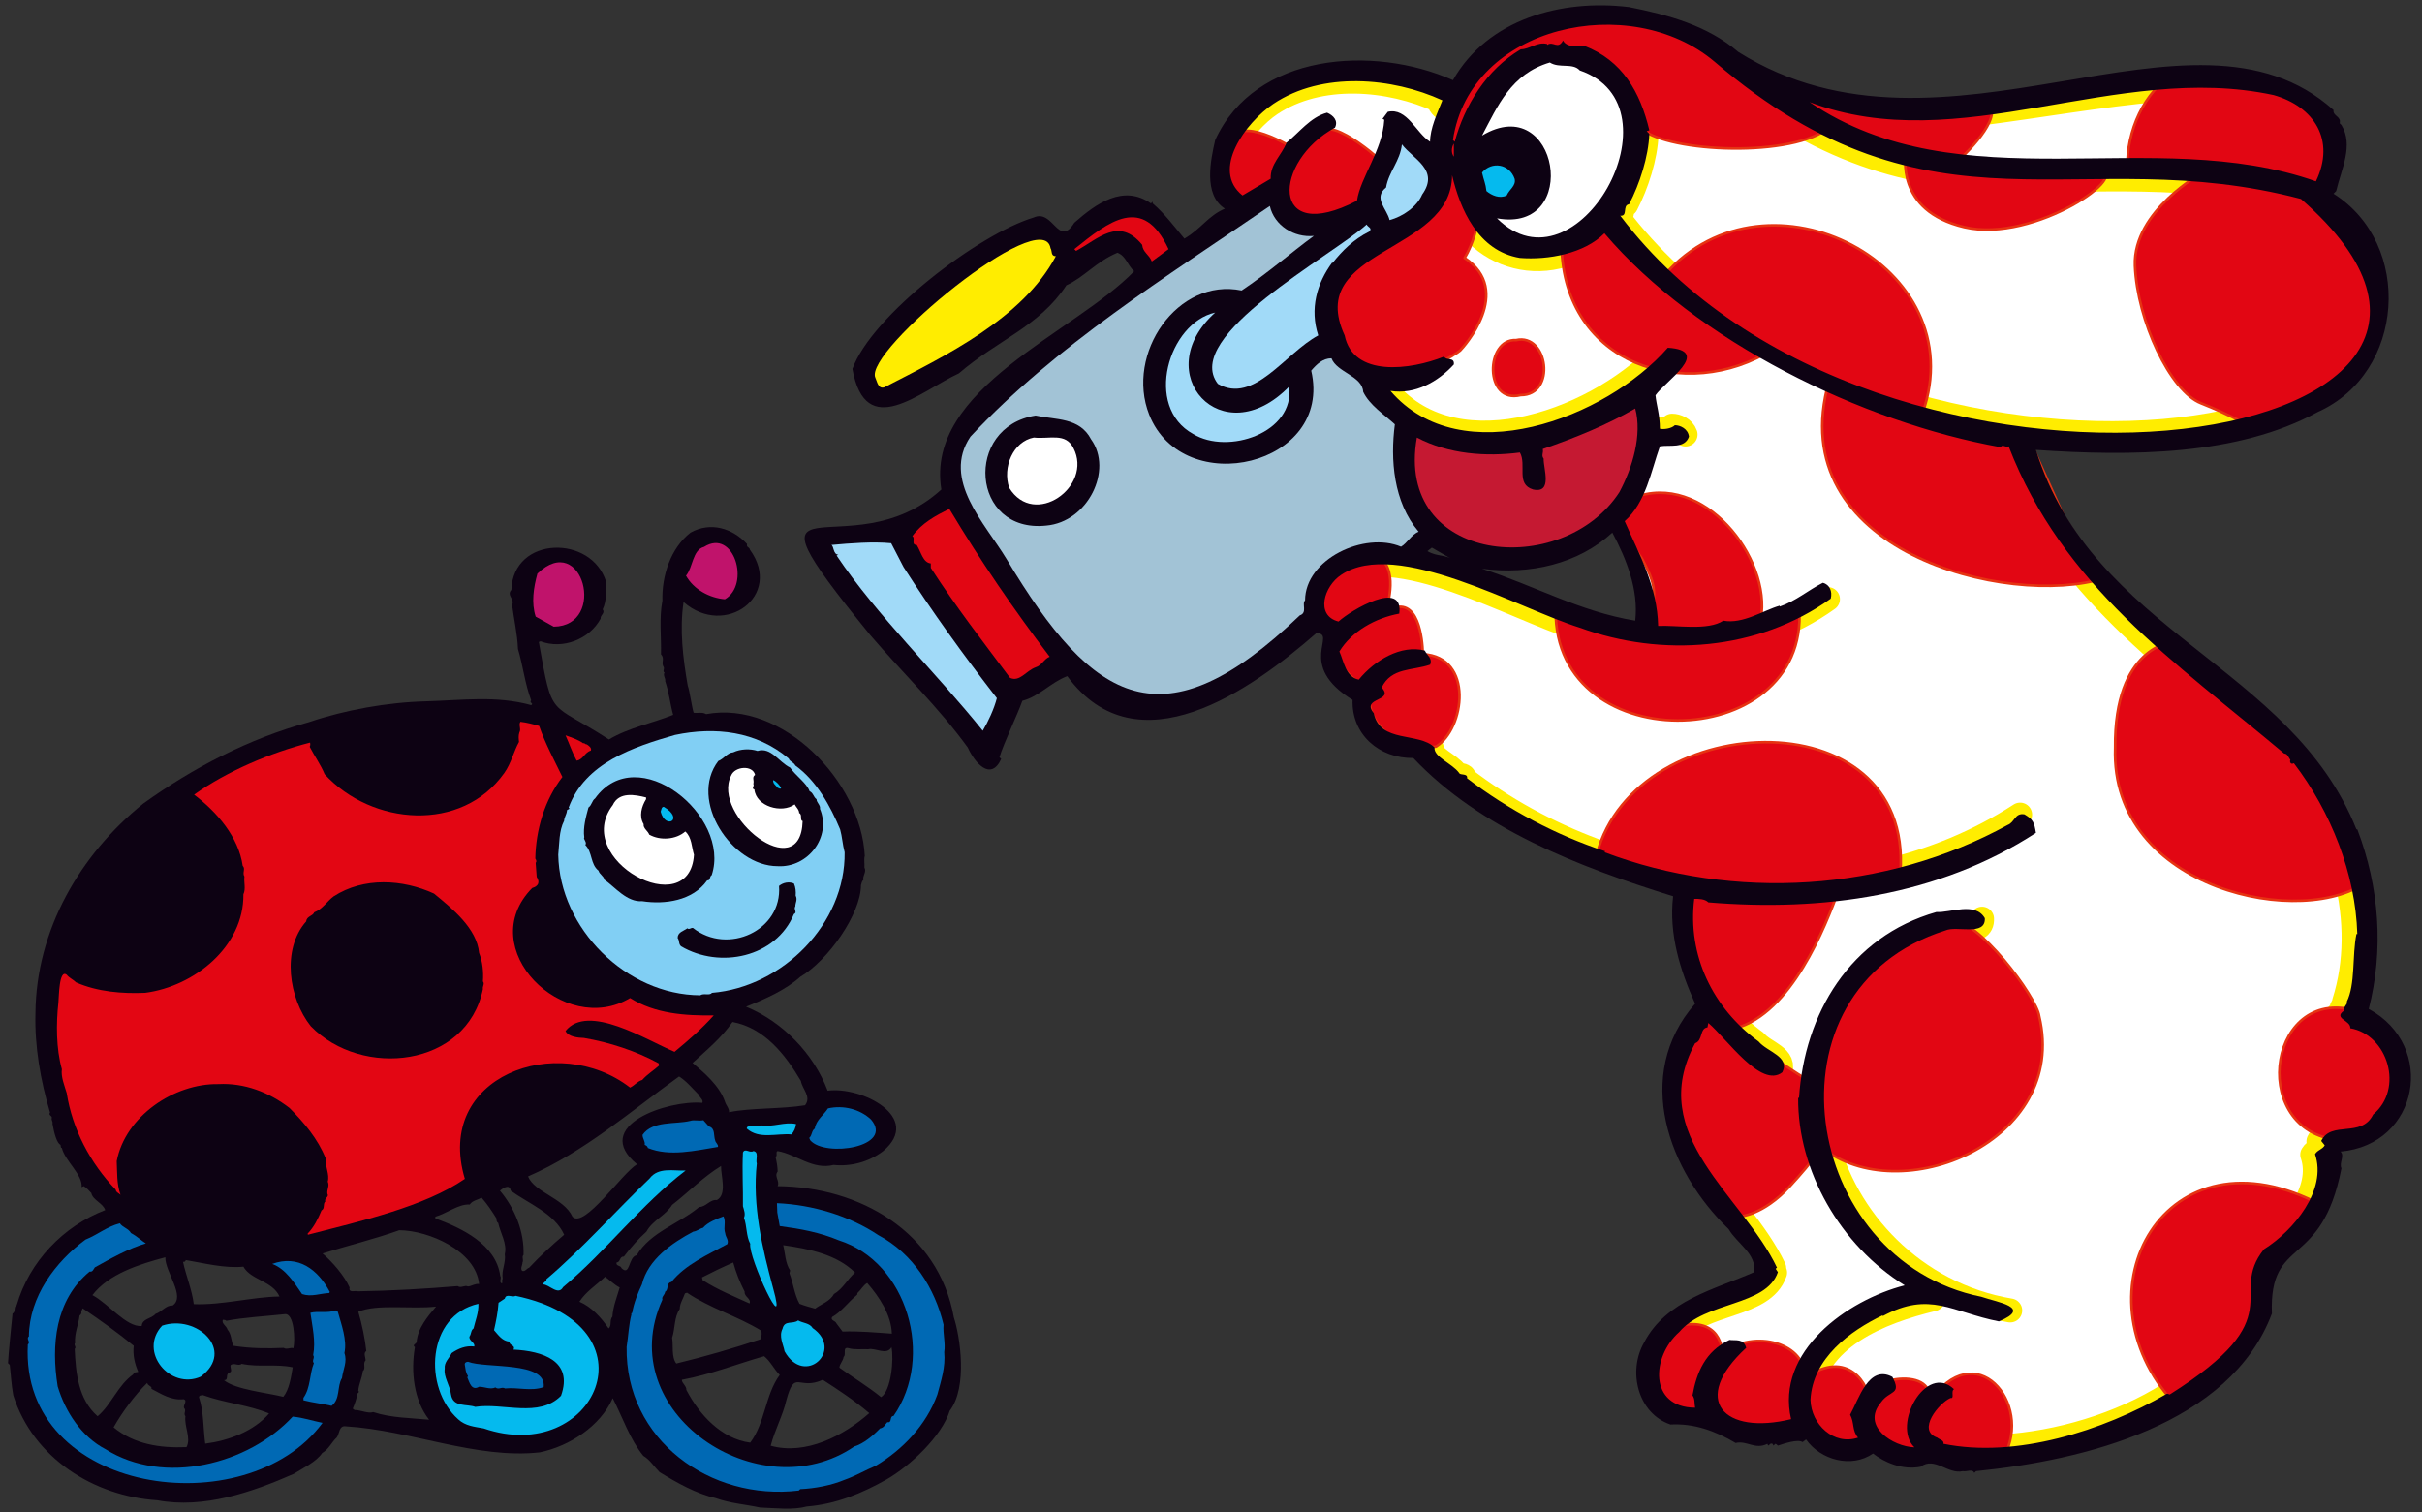 <?xml version="1.0" encoding="utf-8"?>
<!-- Generator: Adobe Illustrator 25.3.1, SVG Export Plug-In . SVG Version: 6.00 Build 0)  -->
<svg version="1.1" id="Livello_1" xmlns="http://www.w3.org/2000/svg" xmlns:xlink="http://www.w3.org/1999/xlink" x="0px" y="0px"
	 viewBox="0 0 301 188" style="enable-background:new 0 0 301 188;" xml:space="preserve">
<rect x="0" y="0" width="301" height="188" fill="#333333" stroke="none"/>
<style type="text/css">
	.st0{fill:#FFFFFF;}
	.st1{fill:#FFFFFF;stroke:#FFED00;stroke-width:2.979;stroke-linecap:round;stroke-linejoin:round;}
	.st2{fill:none;stroke:#FFED00;stroke-width:2.979;stroke-linecap:round;stroke-linejoin:round;}
	.st3{fill:#E20613;stroke:#E63312;stroke-width:0.322;stroke-linecap:round;stroke-linejoin:round;}
	.st4{fill:#0D0213;}
	.st5{fill:#E20613;}
	.st6{fill:#A1DAF8;}
	.st7{fill:#05BAEE;}
	.st8{fill:#A2C3D6;}
	.st9{fill:#FFED00;}
	.st10{fill:#C51932;}
	.st11{fill:#E30613;}
	.st12{fill:#C0136B;}
	.st13{fill:#81CFF4;}
	.st14{fill:#0069B4;}
</style>
<g>
	<path class="st0" d="M178.143,66.419l22.924-2.496l4.951,15.647c-3.265-0.911-33.105-11.222-35.761-10.565
		c-4.935,0.777-4.566,0.791-6.853,5.217c0.965,3.289,2.935,7.291,3.468,10.751l1.907,1.388l1.561,4.857l4.162,1.387
		c1.639,0.582,11.878,8.378,13.526,9.538c4.511,1.959,16.811,7.263,21.504,8.152l0.173,7.457l1.734,7.631
		c-5.819,12.671-5.362,12.482,1.735,23.584l4.856,5.377l0.693,3.12l-0.346,1.735c-3.282,1.202-9.431,4.753-12.313,6.763
		l-1.735,4.162l0.867,4.161l5.376,1.735l1.907-0.866l3.295,2.774c2.146,0.191,6.627,0.198,8.671-0.52l2.949,2.774l4.162-0.348
		l1.214-0.849l4.682,2.757l2.081-1.04l2.081,0.866l8.845-0.347l18.382-6.069l10.578-8.497l1.387-4.683l0.348-4.854
		c6.138-3.767,7.6-8.718,8.498-15.435c5.355-0.843,5.061-2.063,7.804-6.07l-1.041-5.549l-4.162-3.469
		c0.938-3.227,1.101-12.042,1.214-15.435l-4.682-12.311l-8.324-10.406c-12.065-7.668-24.789-19.979-29.829-33.642
		c8.921,1.487,21.783-0.465,30.695-1.56l8.845-4.509l3.816-5.377l1.04-4.682l-1.388-8.671l-5.723-5.897l2.255-4.854l-0.867-3.817
		l-3.816-4.162c0,0-10.578-2.255-10.578-2.254c-6.614,0.176-19.597,2.012-26.013,3.642l-16.822,0.347l-8.336-2.413l-3.283,0.506
		l-7.631-5.377c0,0-9.191-3.641-9.884-3.641c-0.694,0-8.611-0.105-8.611-0.105c-5.453,3.36-9.909,4.216-14.107,9.818
		c-11.018-5.278-29.302-3.681-28.615,11.792l2.603,2.774L178.143,66.419z"/>
	<g>
		<g>
			<path class="st1" d="M180.226,17.453l0.218,0.219c1.204-4.485,3.94-8.973,8.208-11.489c1.095,0,2.08-0.986,3.284-0.657v0.107
				c0.767-0.547,1.312,0.657,1.971-0.547c0.373,0.809,1.841,0.834,2.625,0.656c4.757,1.832,6.967,5.764,8.099,10.507l-0.329,0.109
				l0.329,0.329c-0.108,2.845-1.204,6.236-2.516,8.755c-0.877,0.109-0.112,1.531-1.095,1.422
				c31.953,42.322,120.923,29.576,84.592-2.08c-27.604-7.269-45.631,6.267-72.883-17.071
				C202.265-1.115,182.327,3.156,180.226,17.453z"/>
			<path class="st1" d="M157.9,12.966c-3.439,2.32-7.796,8.221-3.83,11.381l3.502-2.08c0.063-2.581,1.477-2.396,2.409,2.628
				c0.109,0.874,0.984,1.094,1.422,1.642c2.08,0.436,5.033-0.548,6.895-1.533c0.436-2.955,17.417-8.021,19.167-6.928
				c0-1.64-9.21-3.908-8.553-5.548C172.709,9.674,163.981,8.883,157.9,12.966z"/>
			<path class="st2" d="M272.306,19.724c5.226-0.041,10.245,1.258,15.165,2.873c5.653-25.247-50.266-0.385-62.925-9.848
				c1.005,0.376,1.834,1.16,2.889,1.663"/>
			<path class="st2" d="M172.456,48.642c8.815,10.262,26.738,3.41,34.523-5.367"/>
			<path class="st2" d="M205.942,53.348c0.438,0.112,1.422,0,1.86-0.437c0.581,0,1.415,0.34,1.678,1.099"/>
			<path class="st2" d="M227.173,74.47c-9.061,6.495-20.996,7.328-31.188,3.61c-7.576-2.356-22.804-11.196-29.657-6.566
				c-2.125,1.388-3.257,5.056-0.328,5.799c2.078-1.531,1.642,1.204,0.109,3.722c0.548,1.205,0.765,3.173,2.407,3.502
				c1.971-2.407,4.049-1.532,2.845,0.984c1.642,1.751-2.627,1.205-0.985,3.174c0.76,3.783,5.618,2.335,7.55,4.267
				c-0.109,1.204,2.189,1.971,3.064,3.175c0.111,0.328,1.095,0,0.985,0.657c19.437,14.888,48.338,17.895,69.08,4.461"/>
			<path class="st2" d="M213.619,112.34l-1.658-0.116c-0.122-0.122-0.269-0.21-0.43-0.273"/>
			<path class="st2" d="M211.53,111.951c-0.259-0.102-0.554-0.141-0.836-0.156"/>
			<path class="st2" d="M210.695,111.795l-0.485-0.01c-0.874,7.004,2.298,13.57,7.989,17.729c1.095,1.313,3.94,1.86,2.954,3.83
				c-2.63,2.067-6.89-4.176-9.193-6.129l-0.109,0.547c-0.985,0.109-0.548,1.642-1.531,1.969
				c-6.22,11.503,5.933,18.936,10.177,27.907c-0.328,0.108,0,0.327,0.109,0.547c-1.47,4.285-8.967,3.572-12.256,7.442
				c-3.492,3.083-3.784,9.383,1.97,9.411c-0.111-0.547,0-1.095-0.329-1.533c0.657-0.764,0.109-1.86,0.548-2.736
				c0.986-1.531,2.407,1.751,2.737,3.831c1.97,3.393,6.018,2.298,8.973,1.86c-0.218-0.765-0.329-2.08-0.329-3.064"/>
			<path class="st2" d="M246.323,114.195c0.109,2.297-3.502,0.875-4.923,1.529c-25.915,9.623-15.63,43.131,8.425,47.169"/>
			<path class="st2" d="M240.237,161.503c-6.468,1.562-14.833,4.731-15.58,12.551c0.08,3.077,2.917,5.716,5.909,4.705
				c-0.765-0.876-0.436-1.86-0.985-2.845c0.877-1.641,6.13-3.284,5.473-2.846c-4.716,2.554-1.731,6.676,2.516,6.895
				c-2.562-2.962,0.814-5.3,1.861-2.407c0.111,0.656,0.22,1.203,0.985,1.203c0.219,0.219,0.875,0.328,0.765,0.766
				c12.691,1.861,30.751-3.668,37.646-15.429c1.861-1.971-0.765-7.114,2.187-8.755c3.688-2.312,7.864-7.359,6.347-11.818
				c0.329-0.547,0.877-0.547,1.204-1.094l-0.436-0.548c1.247-2.57,5.003-0.314,6.456-3.283c3.855-3.2,1.83-9.918-2.845-10.724
				c0.108-0.985-2.19-1.204-0.766-2.189c-0.111-0.547,0.546-0.875,0.328-1.095c3.166-9.921-0.246-21.512-6.566-29.655
				c-0.438,0.218-0.548-0.221-0.438-0.438c-0.218-0.22-0.327-0.767-0.765-0.767c-13.635-11.456-27.513-20.795-34.254-38.192
				c-0.327,0.218-0.766-0.327-0.985,0.109c-1.97-0.327-4.156-0.765-6.154-1.282"/>
			<path class="st2" d="M198.738,29.345c-7.56,6.103-17.258,1.892-18.71-7.12"/>
		</g>
		<g>
			<path class="st3" d="M161.366,18.8c0,0,0.547-0.136,2.462-2.325c1.914-2.191,8.618,4.239,8.618,4.239l-1.642,4.923l-3.145,1.641
				c-2.877,0.218-7.553,0.474-8.755-3.828l-3.967,2.051c-2.844-3.011-3.734-4.243-1.778-8.344
				C154.662,14.421,161.366,18.8,161.366,18.8z"/>
			<path class="st3" d="M216.221,7.307c9.769,5.131,19.33,6.2,31.188,5.882c1.095,2.189-4.103,6.839-4.103,6.839
				c5.384,0.986,8.389,0.623,17.374,1.095c4.787,0.273-7.799,9.163-16.554,7.112c-8.755-2.053-7.25-9.166-7.25-9.166l-9.028-3.692
				c-3.851,4.231-19.466,3.658-23.393,0.958l-10.806,2.872l-9.439,4.378c0,0-0.137,5.061-2.189,8.48
				c6.156,4.105-0.137,11.081-0.548,11.491c-0.409,0.411-5.587,3.583-8.871,3.719c-3.282,0.137-5.306-3.153-6.675-4.384
				c-1.367-1.23-0.186-5.9,0.5-8.089c0.683-2.189,5.06-5.608,5.06-5.608c8.705-1.679,8.678-8.665,9.166-14.774
				C185.159-0.766,205.824-1.692,216.221,7.307z"/>
			<path class="st3" d="M206.918,34.119c12.738-14.434,38.493-1.096,32.01,17.237c3.098,0.992,10.032,2.604,13.268,3.282
				l4.378,9.713l4.923,7.524c-11.927,3.726-40.247-3.374-34.199-24.487l-6.975-3.967c-10.797,6.782-25.976,1.923-26.264-12.858
				c0,0,0.547-0.411,2.187-0.958c1.642-0.548,4.106-3.01,4.106-3.01L206.918,34.119z"/>
			<path class="st3" d="M188.981,49.112c-4.556,1.14-4.397-7.042-0.561-6.837C192.393,41.376,193.444,49.136,188.981,49.112z"/>
			<path class="st3" d="M218.683,77.619l4.923-2.051c1.29,18.517-31.573,19.004-30.232-0.684l4.378,1.915l7.251,1.231
				c0.473-4.152,1.3-4.478-0.959-8.619c0,0-3.42-4.788-2.6-5.059c0.822-0.275,2.326-2.738,2.326-2.738
				C212.456,59.084,220.658,70.295,218.683,77.619z"/>
			<path class="st3" d="M172.446,75.158c0,0-1.642,0.547,1.368,0.274c3.01-0.274,3.01,5.883,3.01,5.883
				c6.378,0.326,5.222,9.268,1.642,11.489c-4.301,0.499-8.997-2.424-8.208-7.112c-2.035-0.968-5.357-3.735-3.692-6.703
				c0,0,0-0.411-1.506-1.231c-1.504-0.822-1.368-2.188-0.411-5.473c0.958-3.282,5.609-3.282,5.609-3.282
				C174.087,69.411,172.446,75.158,172.446,75.158z"/>
			<path class="st3" d="M236.055,109.629l-7.524,0.959c-1.702,4.636-5.904,15.358-12.858,17.235
				c2.319,2.06,7.412,5.587,10.122,7.112c1.44-8.909,5.874-18.272,16.415-20.655c3.557-0.273,10.944,9.712,11.217,12.037
				c3.717,15.621-17.376,24.161-27.085,16.279c0,0-0.683,1.368-3.967,4.923c-3.284,3.557-6.154,3.692-6.154,3.692
				c-0.93-0.469-7.923-9.333-8.873-11.818c-0.464-3.107,3.576-12.382,5.589-14.171c-2.421-4.764-3.109-9.977-2.737-15.047
				c-0.761-0.046-11.525-3.778-11.764-3.968C203.305,87.689,238.981,86.4,236.055,109.629z"/>
			<path class="st3" d="M214.031,168.176c4.108-3.052,10.523-1.156,10.26,3.148c5.378-3.84,8.041,0.911,8.07,3.009
				c-2.049-2.655,8.362-5.035,7.387,0c5.697-8.547,12.948,0.064,9.302,6.703c0,0-0.275-0.137-2.326,0.274
				c-2.053,0.409-6.293-1.095-6.293-1.095c-2.493,0.981-5.622,0.866-7.66-1.231c-6.922,3.653-5.387-3.159-9.03-1.642
				c-2.054,1.701-9.975-0.404-11.489-1.641c0,0-3.692-0.411-4.65-0.683c-3.185-2.479-2.742-7.729,0.136-9.986
				C214.084,163.122,214.032,168.176,214.031,168.176z"/>
			<path class="st3" d="M270.252,174.47c6.892-5.392,12.182-7.156,12.311-18.057c0,0,1.915-1.779,3.148-2.735
				c1.231-0.958,2.873-3.831,2.873-3.831C269.129,139.386,257.439,160.597,270.252,174.47z"/>
			<path class="st3" d="M290.087,141.639c9.81,0.044,12.718-12.367,3.146-15.868C282.04,122.031,279.296,140.041,290.087,141.639z"
				/>
			<path class="st3" d="M262.866,92.942c-0.629,17.784,23.753,22.73,31.598,16.416c-4.22-15.998-12.699-20.496-24.484-29.549
				C269.98,79.808,262.729,80.357,262.866,92.942z"/>
			<path class="st3" d="M288.721,24.134c14.883,10.892,6.518,26.347-8.893,29.001c0,0-2.462-1.505-6.291-3.011
				c-3.831-1.502-7.935-10.259-8.208-17.098c-0.275-6.84,8.481-11.627,8.481-11.627l-9.439-0.41
				c-0.094-4.765,2.091-9.586,5.881-11.902C277.759,7.006,298.199,12.117,288.721,24.134z"/>
		</g>
		<path class="st4" d="M216.029,6.453c25.684,16.122,56.316-8.672,73.978,7.226c-0.109,0.766,0.985,0.766,0.765,1.641l0.22,0.22l0,0
			c1.531,2.516,0,5.471-0.658,8.208l-0.328,0.327c9.901,6.259,8.92,22.277-1.971,27.142c-9.95,5.437-23.171,5.519-35.018,4.706
			c7.052,22.706,31.696,26.759,39.834,47.164h0.11c2.765,7.214,3.291,15.012,1.422,22.327c8.447,4.585,6.276,16.848-3.502,17.728
			c0.547,0.547-0.218,1.421,0.111,2.08c-2.49,12.763-9.012,8.251-8.645,18.056c-5.202,13.835-23.444,18.25-36.771,19.588
			l-0.218,0.219c-0.22-0.548-0.986-0.109-1.424-0.219c-1.86,0.439-3.502-1.86-5.253-0.547c-2.299,0.438-4.487-0.547-5.91-1.642
			c-2.638,1.845-6.498,0.831-8.317-1.751l-0.438,0.329c-0.587-0.405-2.354,0.203-3.064,0.438c-0.109-0.11-0.22-0.22-0.329-0.22
			l-0.218,0.22l-0.109-0.22c-0.438-0.218-0.438,0.548-0.656,0c-1.533,0.765-2.519-0.438-3.94-0.109
			c-2.586-1.539-5.237-2.453-8.099-2.297c-4.023-1.362-5.355-6.544-3.284-10.177c2.737-5.253,8.645-6.568,13.68-8.755
			c0.327-2.297-2.08-3.502-3.174-5.363c-7.406-7.116-11.957-19.093-4.159-28.014c-1.86-4.16-3.284-8.645-2.734-13.351
			c-11.707-3.636-24.06-8.446-32.285-17.182c-4.283,0.066-7.695-2.966-7.551-7.222c-7.074-4.363-1.843-8.213-4.486-8.316
			c-8.112,7.095-22.267,17.171-30.97,5.363c-2.051,0.77-3.484,2.525-5.582,3.063c-0.601,1.71-2.282,5.187-2.845,7.005l0.219,0.218
			c-1.3,2.84-3.303,0.468-4.158-1.421c-3.605-4.972-8.13-9.311-12.147-14.007c-17.689-21.765-2.656-7.581,8.864-18.058
			c-2.036-12.608,16.542-19.434,23.966-27.138c-0.876-0.768-0.985-1.861-2.08-2.299c-2.625,1.095-4.158,3.064-6.347,4.05
			c-3.391,5.143-8.535,6.783-13.35,10.94c-4.894,2.277-11.607,8.52-13.242-0.544c2.396-6.627,15.674-16.76,22.544-18.825
			c2.407-1.095,3.064,3.83,5.033,0.656c2.715-2.387,6.074-4.812,9.52-2.407l0.22-0.219v0.219c1.532,1.315,2.736,2.955,3.94,4.378
			c2.078-1.204,2.955-2.846,5.033-3.722c-2.734-1.751-1.751-6.128-1.204-8.534c4.959-10.841,19.632-11.835,29.548-7.442
			c4.321-7.596,13.498-10.11,21.887-9.082C207.382,1.86,212.198,3.173,216.029,6.453z M200.378,66.206
			c-4.268,3.909-10.278,5.27-16.195,4.488c6.355,2.028,12.155,5.333,19.041,6.456C203.662,73.321,202.131,69.49,200.378,66.206z
			 M177.945,68.068l-0.548,0.436c1.315,0.768,2.189,0.329,3.393,1.204L177.945,68.068z M180.572,17.4l0.218,0.218
			c1.204-4.485,3.94-8.972,8.208-11.489c1.095,0,2.08-0.985,3.284-0.658v0.111c0.765-0.548,1.313,0.655,1.969-0.548
			c0.372,0.81,1.843,0.834,2.625,0.657c4.755,1.83,6.971,5.761,8.099,10.505l-0.328,0.109l0.328,0.329
			c-0.108,2.844-1.204,6.236-2.516,8.755c-0.875,0.11-0.11,1.532-1.095,1.422c31.954,42.322,120.92,29.579,84.594-2.082
			c-27.603-7.263-45.636,6.267-72.885-17.068C202.613-1.171,182.671,3.104,180.572,17.4z M158.245,12.913
			c-3.439,2.322-7.795,8.221-3.829,11.382l3.502-2.08c-0.076-1.826,1.386-2.948,1.969-4.488c1.533-1.203,2.955-3.173,5.035-3.72
			c0.765,0.328,1.421,0.985,0.985,1.86c-7.69,4.163-8.198,14.759,2.734,9.083c0.438-2.954,3.175-6.238,3.393-10.068l-0.218-0.11
			l0.657-0.874c2.407-0.548,3.502,2.626,5.253,3.72c0-1.641,0.874-3.501,1.531-5.143C173.055,9.621,164.328,8.831,158.245,12.913z
			 M224.891,12.693c18.788,12.756,42.705,2.701,62.925,9.85c2.477-5.146-0.236-9.301-5.253-10.725
			C263.011,7.604,243.556,19.774,224.891,12.693z M180.46,21.777c-0.036,9.803-18.365,9.049-13.35,19.917
			c1.071,5.231,8.169,4.312,12.366,2.627c0.218,0.548,1.313,0,1.204,0.985c-1.962,2.146-4.808,3.762-7.879,3.283
			c8.774,10.235,26.762,3.447,34.472-5.363c5.608,0.35-0.34,4.174-1.531,5.909c0.109,1.204,0.548,2.407,0.548,4.157
			c0.436,0.11,1.421,0,1.86-0.436c0.656,0,1.641,0.436,1.751,1.422c-0.547,1.533-2.407,0.985-3.61,1.204
			c-1.094,3.064-1.751,7.004-4.378,9.301c1.86,4.267,4.049,8.099,4.158,13.022c2.253-0.118,6.206,0.622,8.099-0.656
			c2.418,0.471,5.057-1.319,7.004-1.861v0.108c1.971-0.656,3.611-2.077,5.362-2.954c0.876,0.218,1.204,1.095,0.985,1.969
			c-9.063,6.497-20.997,7.328-31.188,3.612c-7.577-2.358-22.802-11.194-29.657-6.566c-2.125,1.39-3.259,5.056-0.329,5.801
			c1.592-1.459,8.127-5.283,7.551-0.984c-2.955,0.546-5.909,2.187-7.442,4.706c0.549,1.203,0.767,3.173,2.409,3.502
			c1.97-2.407,5.253-4.379,8.208-3.613c0.328,0.658,0.985,0.985,0.657,1.751c-2.189,0.767-4.815,0.329-6.019,2.846
			c1.641,1.751-2.627,1.203-0.985,3.174c0.76,3.784,5.62,2.334,7.551,4.268c-0.111,1.204,2.187,1.969,3.064,3.173
			c0.109,0.329,1.095,0,0.985,0.658c5.143,3.938,11.163,7.112,17.181,9.082l-0.109,0.109c16.065,6.077,34.944,4.96,50.121-3.392
			c0.875-0.329,0.875-1.531,2.078-1.314c1.095,0.655,1.205,0.985,1.424,2.297c-12.091,7.864-26.559,9.825-40.71,8.645
			c-0.438-0.438-1.203-0.438-1.751-0.438c-0.876,7.004,2.298,13.57,7.989,17.729c1.095,1.313,3.939,1.861,2.954,3.83
			c-2.629,2.067-6.89-4.174-9.193-6.129l-0.109,0.547c-0.985,0.11-0.548,1.641-1.533,1.97c-6.219,11.503,5.934,18.935,10.178,27.906
			c-0.329,0.108,0,0.328,0.109,0.547c-1.47,4.284-8.967,3.571-12.256,7.44c-3.49,3.084-3.785,9.384,1.968,9.411
			c-0.109-0.547,0-1.092-0.327-1.531c0.503-2.803,1.572-5.481,4.597-6.895c0.765,0.109,1.749-0.218,2.078,0.985
			c-7.053,6.496-2.746,10.902,5.58,8.864c-1.959-8.426,6.98-14.801,14.119-16.634c-8.01-4.958-13.31-14.264-13.242-23.308h0.109
			c0.664-10.406,6.295-20.027,17.071-23.092c1.751,0.109,4.817-1.313,6.02,0.766c0.109,2.298-3.501,0.876-4.924,1.531
			c-23.276,7.362-17.854,41.042,4.487,45.526c2.042,0.709,6.386,1.309,2.189,3.064c-5.812-1.136-8.568-3.845-14.446-0.656v-0.109
			c-4.034,1.937-8.71,5.323-8.973,10.505c0.081,3.079,2.913,5.715,5.91,4.706c-0.765-0.876-0.438-1.86-0.985-2.846
			c1.057-1.878,2.289-6.281,5.253-4.706c1.205,2.269-0.344,1.625-1.422,3.173c-2.502,2.956,1.498,5.494,4.158,5.583
			c-2.85-2.752,1.466-10.554,4.924-7.222c-0.438,0.218,0.109,1.205-0.438,1.093c-1.414,0.611-4.243,4.025-1.64,4.926
			c0.218,0.218,0.874,0.327,0.765,0.764c8.943,1.831,19.786-1.575,27.795-6.238l0.329,0.111c15.481-9.78,7.087-12.298,11.71-18.057
			c3.688-2.314,7.862-7.361,6.347-11.818c0.328-0.548,0.877-0.548,1.204-1.095l-0.438-0.547c1.25-2.573,5.003-0.315,6.456-3.284
			c3.858-3.199,1.83-9.92-2.844-10.723c0.109-0.986-2.189-1.204-0.768-2.19c-0.108-0.547,0.548-0.874,0.329-1.094
			c1.093-2.189,0.656-5.692,1.204-8.425h0.109c-0.225-7.507-3.283-15.225-7.88-21.232c-0.436,0.22-0.547-0.218-0.436-0.436
			c-0.22-0.22-0.328-0.769-0.767-0.769c-13.635-11.454-27.51-20.796-34.252-38.19c-0.329,0.218-0.766-0.329-0.985,0.109
			C231.387,52.501,210.799,42.413,199.395,29c-2.508,2.524-6.973,3.337-10.506,3.064C183.635,31.187,181.447,25.934,180.46,21.777z"
			/>
		<path class="st0" d="M192.609,7.768c-4.815,1.424-6.456,5.364-8.425,9.085c9.483-5.695,12.417,12.2,1.86,10.288
			c9.91,9.868,23.286-13.941,10.288-18.386C195.454,7.768,193.812,8.535,192.609,7.768z"/>
		<path class="st5" d="M180.681,17.838c-0.329,0.547-0.329,1.204,0,1.64V17.838z"/>
		<path class="st6" d="M174.226,17.947c-0.221,2.079-1.642,3.393-1.971,5.362c-1.64,1.313,0.111,2.626,0.438,4.05
			c1.641-0.438,3.393-1.642,4.049-3.175C178.93,21.12,175.647,19.807,174.226,17.947z"/>
		<path class="st5" d="M180.352,20.793l0.22-1.095L180.352,20.793z"/>
		<path class="st7" d="M184.183,21.448c0.218,0.984,0.438,1.313,0.547,2.299c0.657,0.547,1.642,0.983,2.517,0.547
			c0.328-0.767,1.204-1.204,0.985-2.08C187.576,20.354,185.387,20.025,184.183,21.448z"/>
		<path class="st8" d="M120.603,54.278c-3.611,5.362,1.861,10.834,4.488,15.209c10.856,18.156,19.523,23.212,36.44,7.006
			c0.986-0.329,0.218-1.422,0.657-1.86c0.016-5.157,7.389-8.592,11.929-6.677c0.765-0.436,1.313-1.531,2.187-1.86
			c-3.147-3.72-3.53-8.967-2.955-13.351c-1.313-1.205-3.173-2.407-3.938-4.049c-0.112-1.97-3.284-2.408-3.94-4.159
			c-1.095,0-1.86,0.767-2.518,1.533c2.746,11.823-15.901,16.16-20.135,5.47c-2.986-7.575,3.529-17.073,11.491-15.429
			c3.282-2.189,6.128-4.706,8.973-6.786c-2.461,0.244-4.918-1.283-5.471-3.72C144.895,34.449,131.21,42.928,120.603,54.278z"/>
		<path class="st5" d="M133.515,30.969l0.218,0.218c2.73-1.466,5.302-4.287,8.209-0.764c0.108,0.985,0.874,1.203,1.204,2.08
			l2.078-1.533C142.049,24.132,137.798,27.52,133.515,30.969z"/>
		<path class="st6" d="M169.847,27.904c-4.283,3.904-23.044,13.891-18.494,19.808c4.499,2.593,8.366-3.828,12.475-6.02
			c-1.074-3.288-0.186-6.482,1.751-9.082v0.109c1.204-1.533,2.628-2.954,4.597-3.94C170.614,28.343,169.955,28.233,169.847,27.904z"
			/>
		<path class="st9" d="M108.784,46.947c0.218,0.438,0.327,1.423,1.095,1.204c7.581-3.9,17.227-8.551,21.338-16.305
			c-0.657,0-0.437-0.658-0.657-0.985C129.633,25.246,107.303,43.664,108.784,46.947z"/>
		<path class="st6" d="M148.289,53.95c4.301,2.62,12.636-0.129,11.927-5.909c-8.341,8.572-17.575-1.682-9.193-9.191
			C145.219,40.145,142.11,50.567,148.289,53.95z"/>
		<path class="st10" d="M203.223,50.777c-3.391,1.969-7.331,3.611-11.489,5.035c0.109,0.547-0.22,0.765,0.109,1.203
			c-0.056,1.186,1.167,4.365-1.313,3.83c-2.189-0.657-0.768-3.064-1.642-4.597c-4.158,0.547-8.863,0.22-12.803-1.86
			c-2.799,15.758,18.106,17.682,25.17,6.786C202.896,58.109,204.1,54.061,203.223,50.777z"/>
		<path class="st4" d="M128.7,51.652c-8.96,1.414-8.044,14.665,1.312,13.68c5.187-0.444,8.353-6.902,5.583-10.724
			C134.171,51.871,131.216,52.199,128.7,51.652z"/>
		<path class="st0" d="M128.482,54.387c-2.588,0.499-3.92,3.708-3.066,6.239c3.124,5.093,10.45-0.157,7.989-4.926
			C132.42,53.732,130.451,54.608,128.482,54.387z"/>
		<path class="st5" d="M113.38,66.644c0.436,0.221-0.219,1.095,0.548,1.095c0.547,0.876,0.765,2.188,1.751,2.297v0.547
			c3.111,4.839,6.403,9.069,9.848,13.68c1.205,0.547,1.971-0.875,3.175-1.313c0.765-0.218,1.094-1.095,1.751-1.313
			c-4.487-5.909-8.537-11.818-12.475-18.386C116.225,64.128,114.583,65.002,113.38,66.644z"/>
		<path class="st6" d="M110.753,67.522c-2.298-0.22-5.033,0-7.442,0.218c0.329,0.108,0.22,1.204,0.877,1.204l-0.218,0.109
			c5.017,7.469,12.401,14.594,18.166,21.777c0.656-1.092,1.421-2.734,1.751-4.047c-4.16-5.364-8.099-10.834-11.601-16.306
			L110.753,67.522z"/>
		<path class="st0" d="M181.447,69.819l-0.328-0.112L181.447,69.819z"/>
	</g>
</g>
<g>
	<path class="st4" d="M20.544,156.284c-0.043,1.813,2.572,4.881,0.906,5.997c-0.819-0.07-1.38,0.819-2.115,1.036
		c-0.561,0.647-1.64,0.56-1.726,1.509c-1.908,0.166-4.131-2.789-6.126-3.839C13.508,158.337,17.301,157.151,20.544,156.284z
		 M90.086,136.914c-0.691-1.984-2.589-3.58-4.013-4.789c1.792-1.641,3.56-3.089,4.962-5.091c3.965,0.734,6.571,4.063,8.498,7.334
		c0.173,1.036,1.338,1.941,0.518,3.02c-2.971,0.49-6.735,0.302-9.448,0.864C90.646,137.778,90.215,137.389,90.086,136.914z
		 M91.121,156.931c0.346,1.251,0.819,2.46,1.424,3.624c-0.087,0.647,0.862,0.864,0.604,1.468c-1.984-0.906-3.926-1.683-5.823-2.892
		l-0.087-0.345C88.489,158.139,89.74,157.535,91.121,156.931z M98.195,157.923c-0.603-0.905-0.603-2.069-0.862-3.148
		c3.195,0.447,6.677,1.163,8.93,3.408c-0.949,0.82-1.51,2.028-2.632,2.675c-0.474,0.906-1.596,1.251-2.329,1.811
		c-0.604-0.172-1.294-0.345-1.941-0.604c-0.646-1.164-0.776-2.588-1.251-3.795L98.195,157.923z M103.415,163.705
		c1.165-0.647,2.029-1.898,3.108-2.761l0.043-0.217c0.432-0.388,0.733-0.992,1.207-1.251c1.503,1.724,2.993,3.965,3.064,6.299
		c-1.943-0.13-4.142-0.345-6.127-0.259l-0.776-1.035C103.846,164.179,103.157,164.135,103.415,163.705z M109.499,173.671
		c-1.64-1.338-3.451-2.417-5.178-3.668c0-0.43,0.475-0.862,0.518-1.337c0.388-0.302-0.216-1.294,0.646-1.079
		c0.691,0.217,1.727,0.087,2.417,0.13c0.906-0.215,2.287,0.819,2.89-0.259C111.109,168.929,110.751,172.876,109.499,173.671z
		 M95.78,179.709c0.524-2.019,1.522-3.787,1.94-5.651c1.074-3.971,1.487-1.159,4.529-2.545c1.943,1.251,3.97,2.588,5.782,4.142
		C104.84,178.47,100.12,180.917,95.78,179.709z M84.736,171.513c3.54-0.646,6.836-1.966,10.223-2.933
		c0.81,0.648,1.219,1.606,1.942,2.329c-1.812,2.453-1.808,5.963-3.667,8.413c-3.594-0.474-6.342-3.489-7.938-6.557
		C85.34,172.29,84.736,171.945,84.736,171.513z M83.528,166.294c0.381-1.114,0.236-2.577,0.949-3.581
		c0-0.69,0.431-1.294,0.647-1.941l0.259-0.087c2.851,1.936,6.279,2.919,9.189,4.702c0.172,0.345,0.043,0.734-0.043,1.079
		c-3.386,1.129-6.989,2.181-10.483,3.021C83.412,168.683,83.7,167.204,83.528,166.294z M76.627,156.931
		c0.516-0.043,0.344-0.775,0.905-0.733c0.878-1.154,1.765-2.163,2.803-3.105c0.778-1.425,2.374-1.985,3.192-3.322
		c1.982-1.536,3.892-3.502,6.084-4.833c-0.035,1.192,0.78,3.531-0.518,4.229c-0.907-0.087-1.338,0.862-2.201,0.862
		c-2.454,2.073-6.039,3.088-7.765,5.997c-1.064,0.195-0.785,2.69-1.898,1.596C77.186,157.276,76.496,157.405,76.627,156.931z
		 M72.01,161.806c0.779-1.234,2.138-2.095,3.192-3.105c0.604,0.43,1.122,0.992,1.813,1.337c-0.346,1.209-0.821,2.33-0.906,3.623
		c-0.39,0.433-0.044,1.123-0.475,1.468C74.728,163.79,73.519,162.453,72.01,161.806z M71.146,151.237
		c-1.067-2.317-4.71-3.001-5.521-5.004c6.98-3.045,12.71-8.076,18.767-12.425c0.906,0.56,1.682,1.509,2.459,2.286
		c0.085,0.345,0.604,0.603,0.431,0.992c-4.225-0.381-13.918,2.843-8.111,7.636C77.327,145.8,72.589,152.792,71.146,151.237z
		 M62.131,148.002c0.259-0.217,1.207-0.949,1.337,0c2.19,1.595,5.471,2.841,6.644,5.478c-1.57,1.335-2.919,2.583-4.357,4.099
		c-0.303,0.085-0.475,0.517-0.862,0.388c-0.259-0.302,0.042-0.691,0.042-1.036c0.173-0.345-0.129-0.69,0.13-0.948
		C65.164,153.081,63.975,150.186,62.131,148.002z M54.106,151.452v-0.215c1.411-0.397,2.899-1.609,4.27-1.511
		c0.346-0.517,0.993-0.56,1.467-0.862c0.691,0.777,1.294,1.682,1.856,2.588c0,0.215,0,0.432,0.215,0.56
		c0.287,1.296,1.135,2.578,0.819,3.884c0.163,1.046-0.439,2.008-0.259,3.064c-0.129,0.128,0,0.43-0.085,0.56
		c-0.433-0.085,0-0.69-0.217-0.906C61.658,154.667,57.344,152.642,54.106,151.452z M43.84,175.093
		c0.259-0.603,0.475-1.25,0.603-1.898c0.087-0.041,0.259-0.215,0.087-0.301c0.043-0.819,0.475-1.596,0.56-2.46
		c0.432-0.345-0.043-0.948,0.346-1.337c0-0.389-0.303-0.906,0.086-1.166c-0.167-1.543-0.521-3.262-0.992-4.874
		c2.32-1.011,6.707-0.289,9.663-0.647c-1.017,1.196-2.293,2.695-2.416,4.401c-0.044,0.258-0.603,0.345-0.215,0.645
		c-0.525,3.04-0.135,6.607,1.768,9.017c-2.242-0.217-4.745-0.217-6.944-0.949c-0.69,0.217-1.511-0.259-2.33-0.259L43.84,175.093z
		 M40.085,155.809c3.084-0.97,6.457-1.786,9.534-2.89c3.692,0.027,9.515,2.58,9.923,6.687c-0.475-0.085-0.906,0.259-1.381,0.302
		c-0.431-0.215-0.819,0.259-1.293-0.043c-4.059,0.344-8.272,0.583-12.382,0.647c-0.302-0.13-1.209,0.259-1.035-0.475
		C42.788,158.562,41.304,156.848,40.085,155.809z M118.543,163.764c-1.915-10.685-11.76-16.238-21.901-16.324
		c0.302-0.647-0.475-1.207,0-1.811c0-0.562-0.129-1.251-0.259-1.813c0.303-0.171-0.044-0.647,0.259-0.734
		c2.299,0.383,4.344,2.378,6.946,1.726c2.114,0.217,4.357-0.345,6.17-1.726c4.967-4.188-2.705-8.083-6.903-7.505
		c-1.741-4.617-5.612-8.582-10.139-10.439c2.306-0.929,4.912-2.065,6.73-3.711c3.511-2.07,7.542-7.863,7.551-11.388
		c0.085-0.217,0.085-0.519,0.301-0.648c-0.129-0.561,0.432-0.992,0.13-1.553c0.043-0.432-0.087-0.949,0.043-1.467
		c-0.474-9.185-10.193-19.363-19.715-17.602c-0.518-0.302-0.993-0.086-1.553-0.172c-0.227-0.72-0.501-2.767-0.733-3.365
		c-0.592-3.394-1.03-6.964-0.518-10.397c5.136,4.507,12.411-0.783,8.24-6.514c-0.043-0.345-0.475-0.259-0.345-0.691
		c-1.808-1.962-4.52-2.825-7.033-1.423c-2.467,1.923-3.58,5.374-3.493,8.456c-0.42,2.162-0.125,4.548-0.174,6.686
		c0.518,0.518-0.043,1.035,0.346,1.597c0.086,0.258-0.172,0.517,0.086,0.647c-0.217,0.388,0.172,0.733,0.086,1.077
		c0.475,1.381,0.603,2.762,0.993,4.186c-2.572,1.037-5.534,1.596-7.982,3.063c-7.492-4.863-6.97-2.332-8.713-12.123l0.215-0.085
		c2.746,1.056,6.084-0.248,7.463-2.805c-0.043-0.475,0.604-0.691,0.259-1.165c0.518-1.078,0.388-2.243,0.431-3.408
		c-1.786-5.895-11.559-5.753-11.778,0.993c-0.647,0.691,0.475,1.164,0.086,1.855c0.239,1.814,0.662,3.68,0.734,5.479
		c0.646,2.2,0.862,4.315,1.64,6.384c-0.303,0.346,0.388,0.346,0,0.604c-4.346-1.204-8.503-0.606-13.029-0.475
		c-4.863,0.121-10.138,1.083-14.582,2.589c-7.47,2.056-14.37,5.644-20.621,10.138c-7.821,6.319-13.293,15.675-13.375,26.056
		c-0.111,4.113,0.625,8.345,1.813,12.338c-0.259,0.346,0.302,0.389,0.215,0.691c-0.085,0.215,0.172,0.475,0.087,0.69
		c0.226,1.326,0.575,2.432,0.992,2.632c0.085,0.13-0.043,0.345,0.172,0.388c0.43,1.675,2.613,3.315,2.458,4.875l0.259-0.13
		c0.388,0.215,0.691,0.604,0.949,0.864c0.17,0.875,1.44,1.232,1.726,2.112c-5.215,1.992-9.444,6.426-11.001,11.822
		c-0.432,0.172-0.085,0.862-0.517,1.035c-0.097,0.907-0.523,5.178-0.562,6.17l0.215,0.215c0.149,1.239,0.199,2.494,0.442,3.794
		c2.461,7.757,9.968,12.523,17.894,13.032c5.792,1.087,11.8-1.013,16.954-3.278c1.24-0.781,2.782-1.479,3.538-2.59
		c0.862-0.517,1.122-1.294,1.811-1.941c0.346-0.432,0.258-1.511,1.122-1.381c8.13,0.499,16.226,4.104,24.115,3.235
		c3.761-0.783,7.551-3.308,9.061-6.73c1.242,2.405,2.117,5.084,3.795,7.162c0.819,0.475,1.337,1.338,2.027,2.028
		c2.217,1.36,4.543,2.673,6.989,3.235c1.817,0.647,3.647,0.766,5.478,1.164c1.982,0.075,4.113,0.341,5.824-0.128
		c3.622-0.289,6.815-1.618,9.923-3.365c2.972-1.705,6.871-5.404,7.85-8.542C120.289,172.421,119.31,166.085,118.543,163.764z
		 M36.461,167.587c-0.388-0.13-0.819,0.217-1.209-0.043c-1.94,0.087-4.14,0.087-6.254-0.258c-0.303-0.691-0.217-1.425-0.734-2.03
		c-0.087-0.43-0.777-0.732-0.562-1.207c0.173,0.044,0.303,0,0.432,0.13c2.244-0.432,4.831-0.56,7.205-0.82
		C36.584,163.113,36.703,166.651,36.461,167.587z M35.211,173.627c-2.113-0.526-5.975-0.899-7.377-2.069
		c0.647,0,0.128-0.691,0.647-0.951c0.475-0.043,0.085-0.604,0.172-0.905c0.431-0.389,0.949,0.173,1.38-0.174
		c2.149,0.455,4.322-0.025,6.343,0.433C36.176,171.198,35.939,172.728,35.211,173.627z M24.727,173.671
		c0.043-0.259,0.303-0.217,0.475-0.259c2.667,0.981,5.643,1.204,8.24,2.286c-1.917,2.229-5.057,3.377-7.938,3.752
		C25.238,177.46,25.338,175.532,24.727,173.671z M22.743,156.845c0.172,0.043,0.303-0.044,0.346-0.215
		c2.297,0.384,4.819,1.048,7.161,0.819c0.942,1.682,3.601,1.751,4.487,3.71c-3.407,0.048-7.161,1.092-10.656,0.949
		C23.864,160.34,23.13,158.614,22.743,156.845z M14.116,177.423c1.027-1.841,2.705-4.107,4.184-5.523
		c0.043,0.389,0.648,0.389,0.517,0.734c1.252,0.647,2.461,1.466,4.013,1.294c0.518,0.172-0.088,0.733,0.042,1.079
		c0.346,0.345-0.13,0.69,0.173,1.035c-0.181,1.219,0.74,2.75,0.129,3.839C19.847,180.02,16.661,179.516,14.116,177.423z
		 M9.327,166.94c-0.087-1.209,0.43-2.286,0.56-3.408c0.215-0.172,0.258-0.302,0.215-0.517l0.172-0.388
		c2.178,1.461,4.526,3.153,6.343,4.659c-0.13,1.163,0.129,2.242,0.561,3.234c-0.173,0.087-0.604,0-0.604,0.304
		c-1.935,1.364-2.715,3.762-4.443,5.219c-2.409-2.097-2.716-5.391-2.848-8.369C9.542,167.414,9.112,167.199,9.327,166.94z"/>
	<path class="st11" d="M64.546,91.056c-0.128,0.388-0.086,0.777-0.043,1.165c-0.658,1.175-0.966,2.632-1.813,3.839
		c-5.297,7.484-16.461,6.572-22.346,0.172c-0.458-1.131-1.256-2.242-1.856-3.408c0.088-0.173,0.088-0.302,0.044-0.518
		c-4.854,1.242-10.252,3.512-14.409,6.471c2.848,2.157,5.522,5.263,6.039,8.843c0.389,0.389-0.086,0.864,0.217,1.338
		c-0.099,0.686,0.199,1.528-0.13,2.2c0.074,6.483-6.073,11.443-12.207,12.251c-2.846,0.123-5.906-0.12-8.586-1.293
		c-0.343-0.346-0.862-0.561-1.164-0.95c-0.968-0.768-0.967,2.831-1.035,3.452c-0.289,2.612-0.289,5.711,0.43,8.283
		c-0.133,0.97,0.325,2.015,0.604,2.977c0.696,4.451,2.907,8.693,6.084,11.991c0.042,0.346,0.388,0.433,0.603,0.648
		c-0.495-1.331-0.401-2.839-0.475-4.184c1.062-5.579,7.137-9.678,12.641-9.579c3.198-0.167,6.282,0.995,8.843,2.977
		c1.823,1.83,3.515,3.835,4.487,6.255c-0.086,1.036,0.517,1.985,0.26,2.89c0.257,0.562-0.13,0.951-0.045,1.511
		c0.26,0.388-0.43,0.56-0.258,0.949c-0.346,0.345,0,0.862-0.475,1.122c-0.431,1.036-0.906,2.028-1.727,2.89l0.043,0.13
		c6.458-1.672,14.481-3.481,19.5-6.946c-3.827-12.775,11.537-18.322,20.535-11.344c0.604-0.304,0.906-0.778,1.51-0.951
		c0.647-0.732,1.467-1.209,2.114-1.811l-0.086-0.259c-2.798-1.526-6.087-2.602-9.275-3.148c-0.681-0.016-1.948-0.133-2.287-0.864
		c2.786-3.506,10.065,1.132,13.547,2.588c1.752-1.454,3.372-2.845,4.874-4.529c-3.518,0.056-7.298-0.203-10.397-2.157
		c-8.198,4.947-19.533-6.184-12.166-13.676c0.766-0.225,0.996-0.704,0.561-1.38c0,0-0.13-1.768-0.13-1.768
		c0.173-0.13,0.043-0.389-0.043-0.519c0.073-3.589,1.152-7.268,3.366-10.137c-1.004-2.074-2.121-4.133-2.89-6.342
		c-0.733-0.215-1.554-0.43-2.329-0.517C64.417,90.108,64.805,90.625,64.546,91.056z"/>
	<path class="st12" d="M87.497,67.976c-1.445,0.368-1.367,2.544-2.243,3.58c0.964,1.734,2.932,2.771,4.832,2.934
		C93.291,72.658,91.218,65.629,87.497,67.976z"/>
	<path class="st13" d="M83.874,91.358c-5.147,1.482-11.164,3.471-13.201,9.016c0.301,0.259-0.259,0.172-0.216,0.431
		c-0.044,0.431-0.345,0.82-0.345,1.209c-0.665,1.292-0.587,2.88-0.734,4.228c0.16,9.191,8.483,17.443,17.645,17.472
		c0.475-0.303,1.121,0.086,1.466-0.303c8.785-0.729,16.606-8.626,16.48-17.471c-0.259-0.949-0.302-1.942-0.561-2.848
		c-1.209-2.897-2.91-6.019-5.566-7.938c-0.172-0.388-0.691-0.474-0.819-0.862C93.99,90.884,88.884,90.302,83.874,91.358z"/>
	<path class="st11" d="M70.283,91.402c0.475,1.035,0.82,2.114,1.381,3.149c0.82-0.129,0.993-1.035,1.769-1.251
		c0.13-0.346-0.259-0.604-0.517-0.777c-0.173,0.043-0.259-0.216-0.433-0.13C71.836,91.919,70.974,91.66,70.283,91.402z"/>
	<path class="st4" d="M91.121,93.515c-0.734,0.043-1.165,0.819-1.856,1.079c-3.728,4.891,1.67,13.079,7.377,13.071
		c3.764,0.222,6.719-3.628,5.263-7.118c0.086-0.475-0.431-0.777-0.431-1.208c-0.388-0.259-0.388-0.776-0.863-0.992
		c-0.377-1.04-1.691-1.872-2.416-2.934c-1.424-0.69-2.372-2.587-4.055-2.07C93.235,93.041,92.026,93.084,91.121,93.515z"/>
	<path class="st0" d="M90.861,96.405c-2.541,4.972,8.65,13.863,8.887,5.651c-0.388-0.086,0-0.82-0.431-0.992
		c0-0.43-0.388-0.733-0.559-1.079c-1.611,1.175-4.796,0.25-5.005-1.854c-0.431-0.13,0.042-0.388-0.13-0.69
		c0.13-0.474-0.216-0.82,0.216-1.122C93.533,95.064,91.307,95.255,90.861,96.405z"/>
	<path class="st4" d="M73.95,99.253c-0.388,0.259-0.388,0.82-0.819,1.122c-0.303,1.122-0.691,2.502-0.518,3.71
		c-0.173,0.216,0.388,0.604,0.13,0.948c0.906,0.906,0.604,2.373,1.638,3.192c0.131,0.475,0.648,0.648,0.734,1.122
		c1.344,0.941,2.796,2.817,4.702,2.674c2.787,0.426,6.265-0.038,8.067-2.588c0.431,0.043,0.259-0.475,0.562-0.648
		C90.905,101.423,79.206,91.924,73.95,99.253z"/>
	<path class="st7" d="M96.081,96.967c-0.043,0.474,0.389,0.69,0.562,0.948c0.129,0.043,0.344,0.216,0.432,0.043
		C96.902,97.613,96.514,97.139,96.081,96.967z"/>
	<path class="st0" d="M76.152,100.072c-5.182,6.814,9.575,14.706,10.093,6.17c-0.291-0.918-0.262-2.169-1.078-2.89
		c-1.159,1.014-3.121,1.165-4.486,0.388c-0.13-0.432-0.777-0.777-0.691-1.294c-0.605-0.993-0.259-2.2,0.301-3.106v-0.216
		C78.912,98.778,76.928,98.389,76.152,100.072z"/>
	<path class="st7" d="M82.104,100.893c0.602,2.299,2.988,0.926,0.388-0.604C82.191,100.289,82.191,100.677,82.104,100.893z"/>
	<path class="st4" d="M96.815,110.124c0.416,5.548-6.379,8.639-10.699,5.22c-0.259-0.043-0.475,0.259-0.69,0.043
		c-0.475,0.346-1.209,0.475-1.209,1.208c0.259,0.346,0.087,0.734,0.431,1.035c4.801,2.825,11.775,1.401,14.021-4.012
		c0.475-0.215-0.085-0.604,0.172-0.949c0-0.475,0.303-0.819,0.043-1.337c0.043-0.475,0-1.035-0.216-1.51
		C98.067,109.564,97.333,109.692,96.815,110.124z"/>
	<path class="st4" d="M41.466,111.42c-0.819,0.603-1.381,1.595-2.415,1.984c-0.172,0.475-0.95,0.475-0.993,1.121
		c-3.096,3.49-2.157,9.627,0.561,13.028c6.333,6.536,19.404,5.136,21.398-4.616c-0.085-0.302,0.259-0.647,0-0.948
		c0.087-1.165-0.043-2.459-0.475-3.538c-0.277-3.03-3.293-5.484-5.607-7.377C50.05,109.291,45.214,108.998,41.466,111.42z"/>
	<path class="st14" d="M102.898,137.778c-0.517,0.819-1.467,1.422-1.638,2.501c-0.433,0.302-0.303,0.819-0.69,1.166l0.129,0.301
		c1.874,2.156,10.461,0.825,7.549-2.588C106.867,137.863,104.796,137.345,102.898,137.778z"/>
	<path class="st14" d="M85.771,139.33c-1.878,0.451-4.664-0.049-5.911,1.726c-0.043,0.43,0.346,0.777,0.259,1.251
		c0.215,0.085,0.388,0.215,0.388,0.388c2.724,1.11,5.904,0.319,8.713-0.13c0.087-0.301-0.301-0.516-0.344-0.819
		c-0.215-0.56,0.043-1.509-0.777-1.726l-0.69-0.775C86.807,139.374,86.289,139.158,85.771,139.33z"/>
	<path class="st7" d="M94.615,139.89c-0.259,0.217-0.648,0.088-0.993,0.044c-0.216,0.172-0.819-0.085-0.819,0.345
		c1.549,1.387,3.698,0.57,5.564,0.732c0.302-0.343,0.518-0.818,0.562-1.293C97.522,139.412,96.114,140.118,94.615,139.89z"/>
	<path class="st7" d="M92.329,143.256c-0.113,2.369,0.034,4.464,0,6.685c0.128,0.433,0.344,0.993,0.128,1.425
		c0.389,1.077,0.259,2.242,0.777,3.235c-0.269,1.68,4.746,12.364,2.846,5.522c-1.346-4.955-2.599-10.301-2.027-15.487
		c-0.172-0.476,0.303-1.468-0.431-1.555C93.192,143.386,92.587,142.652,92.329,143.256z"/>
	<path class="st7" d="M80.724,146.491c-4.217,4.036-8.431,8.798-12.813,12.51c0.042,0.346-0.389,0.302-0.389,0.648
		c0.82,0.086,1.856,1.422,2.46,0.343c5.36-4.469,9.692-10.287,15.229-14.494C83.731,145.571,81.824,145.033,80.724,146.491z"/>
	<path class="st14" d="M96.599,150.72l0.303,1.682c2.588,0.345,4.96,0.777,7.334,1.77c8.557,2.713,11.925,14.517,6.816,21.828
		c-0.562,0.043-0.13,0.905-0.777,0.777c-0.301,0.302-0.388,0.69-0.906,0.777c-0.872,0.904-2.027,1.89-3.192,2.243
		c-11.793,8.071-30.237-4.238-23.855-18.249c-0.13-0.388,0.301-0.56,0.344-0.992c0.475-0.258,0.086-1.079,0.776-1.207
		c1.746-2.183,4.556-3.398,6.946-4.703c0.216-0.517-0.216-0.862-0.259-1.337c-0.258-0.777,0.131-1.381-0.215-2.113
		c-0.811,0.297-1.949,0.722-2.545,1.422c-0.388,0.087-0.776,0.432-1.208,0.476c-2.613,1.378-5.634,3.456-6.384,6.557
		c-0.493,1.054-1.021,2.331-1.209,3.536c-0.087,0.044-0.172,0.087-0.087,0.174c-0.344,1.294-0.388,2.761-0.604,4.055
		c-0.196,11.549,10.395,19.183,21.397,17.862l0.173-0.174c1.855-0.085,3.883-0.475,5.522-1.164c1.276-0.439,2.638-1.23,3.84-1.726
		c3.404-2.028,6.3-5.087,7.678-8.843c0.475-1.77,1.035-3.408,0.862-5.307c0.179-1.078-0.177-2.259-0.085-3.408
		c-1.081-4.52-3.776-8.827-8.111-11.131c-3.572-2.396-8.182-3.778-12.597-3.969L96.599,150.72z"/>
	<path class="st14" d="M10.62,154.085c-3.729,2.76-6.98,7.067-7.03,12.036c-0.388,0.302,0.259,0.691-0.131,0.992
		c-1.013,18.743,27.227,22.53,36.626,9.75c-1.293-0.258-2.371-0.645-3.709-0.775c-5.505,5.949-16.013,8.619-23.253,4.055
		c-2.986-1.547-5.002-4.641-5.953-7.808c-0.828-5.113-0.32-10.737,3.969-14.279c0.388,0.086,0.475-0.302,0.647-0.519
		c1.976-1.094,4.189-2.361,6.341-2.976c-0.604-0.388-1.122-0.906-1.855-1.294c-0.301-0.562-1.035-0.69-1.381-1.209
		C13.252,152.489,12.131,153.48,10.62,154.085z"/>
	<path class="st14" d="M33.83,157.105c1.701,0.631,2.759,2.375,3.71,3.752c1.165,0.389,2.244-0.085,3.366-0.13l0.086-0.13
		C39.517,157.796,37.053,155.931,33.83,157.105z"/>
	<path class="st7" d="M62.734,161.419l-0.776,0.517c-0.086,1.207-0.301,2.243-0.561,3.408c0.561,0.647,1.035,1.338,1.899,1.424
		c0,0.519,0.819,0.432,0.517,0.992c3.585,0.175,7.465,1.378,5.909,5.738c-2.747,2.799-7.212,0.837-10.656,1.381
		c-1.077-0.388-2.761,0.087-3.019-1.554c-0.118-1.101-0.939-2.157-0.776-3.192c-0.087-0.82,0.559-1.294,0.862-1.941
		c0.821-0.56,1.727-0.949,2.805-0.819c0.128-0.475-0.648-0.69-0.604-1.209c0.257-0.343,0.172-0.819,0.517-1.035
		c0.215-0.949,0.647-1.943,0.604-3.064c-6.417,1.42-6.91,10.455-2.501,14.367c0.888,0.817,1.995,0.91,3.149,1.122
		c13.77,4.743,21.905-12.721,3.968-16.481C63.64,161.332,62.907,160.727,62.734,161.419z"/>
	<path class="st14" d="M38.576,163.186c0.245,1.744,0.673,3.512,0.344,5.263c0.259,0.304-0.216,0.691,0.087,0.993
		c-0.562,1.424-0.389,3.02-1.294,4.314v0.302c1.165,0.302,2.416,0.432,3.493,0.691c1.124-0.864,0.648-2.417,1.296-3.452
		c0.129-1.079,0.69-2.028,0.301-3.107c0.357-1.617-0.384-3.568-0.819-5.133l-0.303-0.173
		C40.734,163.273,39.569,162.928,38.576,163.186z"/>
	<path class="st7" d="M97.246,165.171c-0.475,0.949,0.087,1.898,0.259,2.805c2.501,4.462,7.435-0.157,3.494-2.89
		c-0.388-0.647-1.209-0.604-1.811-0.951C98.498,164.654,97.506,164.049,97.246,165.171z"/>
	<path class="st7" d="M20.154,164.783c-3.023,3.253,1.011,8.03,4.79,6.341C29.323,167.868,24.433,163.329,20.154,164.783z"/>
	<path class="st14" d="M57.773,169.702c0.087,0.475,0.087,0.905,0.388,1.337l-0.086,0.172c0.26,0.604,0.517,1.726,1.467,1.164
		c0.69,0,1.38,0.389,2.027,0.087c0.431,0.345,0.777-0.13,1.209,0.128c1.552-0.171,3.236,0.389,4.788-0.171
		c0.381-3.25-7.206-2.278-9.405-3.15C57.946,169.27,57.686,169.398,57.773,169.702z"/>
	<path class="st12" d="M66.79,71.297c-0.475,1.726-0.776,3.624-0.217,5.349l2.244,1.251C75.506,77.814,72.401,65.897,66.79,71.297z"
		/>
	<path class="st4" d="M104.156,121.941"/>
</g>
</svg>
